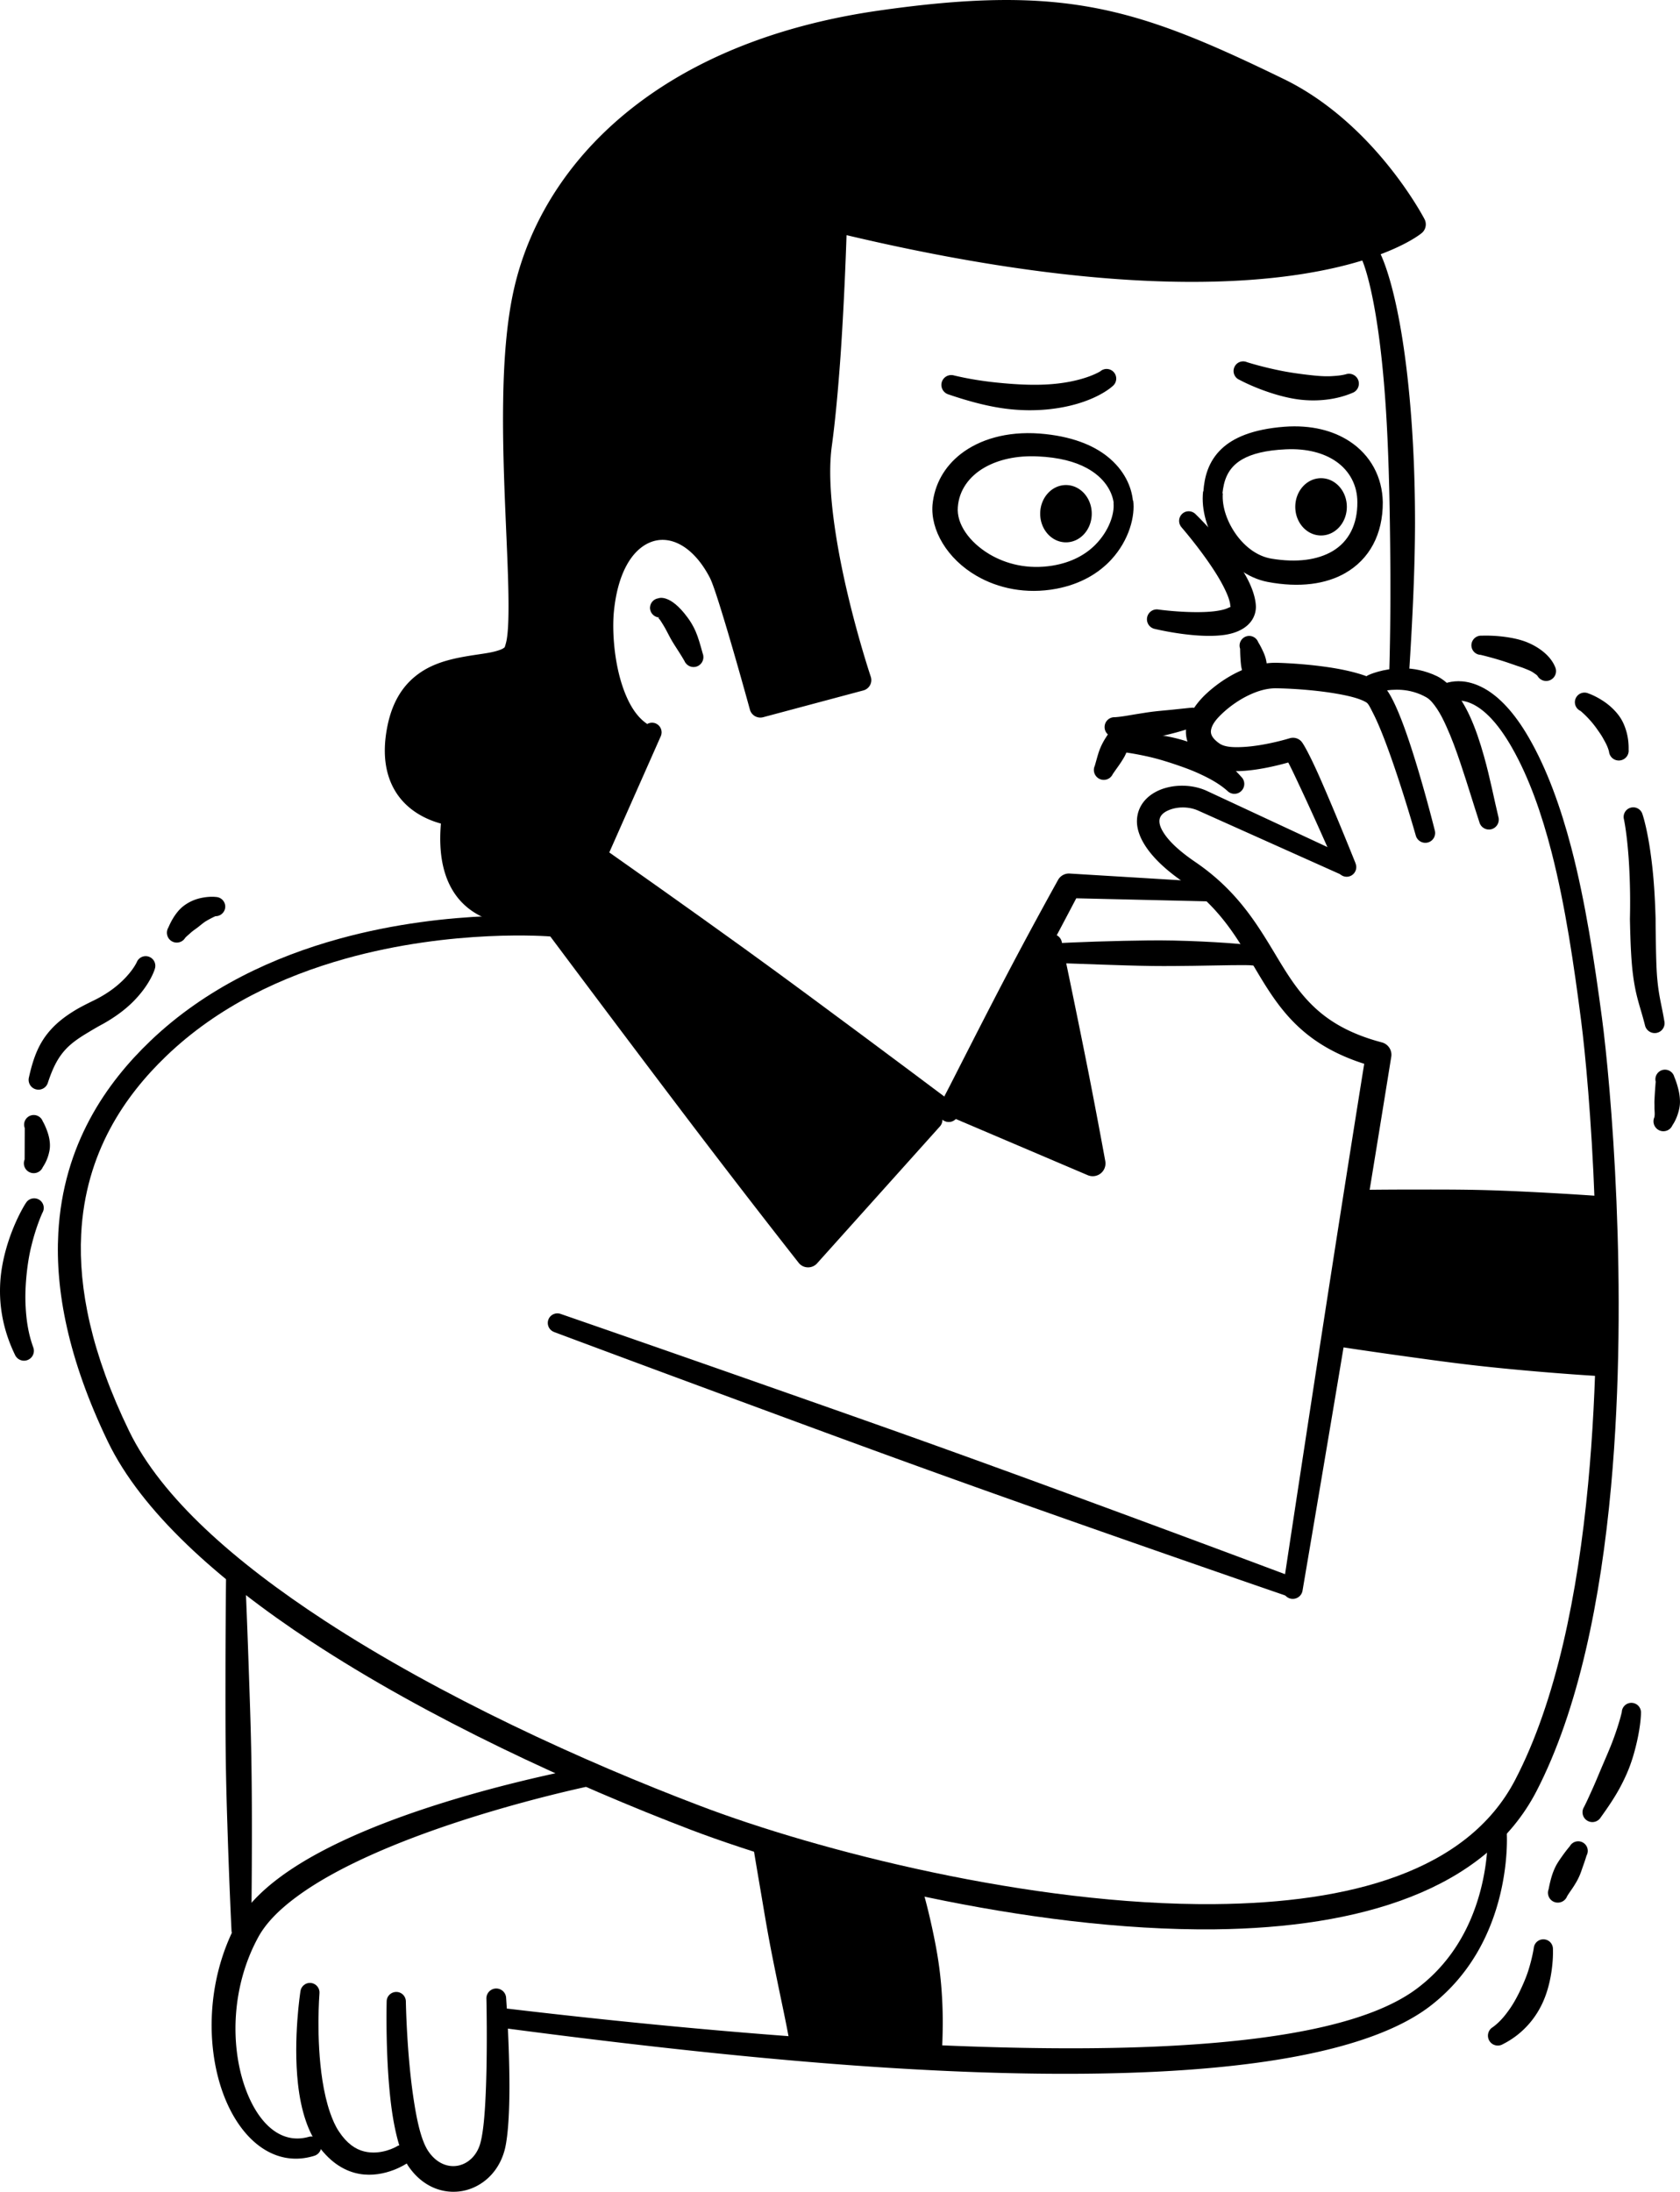 <svg id="_レイヤー_2" data-name="レイヤー 2" xmlns="http://www.w3.org/2000/svg" width="293.93" height="383.37"><defs><style>.cls-1{fill-rule:evenodd;stroke-width:0}</style></defs><g id="Layer_1" data-name="Layer 1"><path class="cls-1" d="M104.58 150.63l-8.41 10.61 45.73 58.57 22.85-25.39-60.17-43.79zm78.6 14.17l6.92 36.98-23.43-7.24 16.5-29.74zm54.62 45.19l-4.17 24.09 46.58 5.65s.94-20.78-.67-28.19L237.8 210zM134.22 322.8l5.48 35.78 23.39 1.49s-1.22-28.48-2.91-31.54l-25.95-5.73zM238.29 45.44s3.11 6.45 4.32 28.41c.28 5.04.46 10.88.56 17.64.11 7.64.18 16.43-.12 26.55-.04.95.69 1.76 1.64 1.81.95.04 1.77-.69 1.81-1.64.66-10.19 1.06-19.05 1.07-26.75 0-6.85-.25-12.78-.62-17.89-1.69-23.11-5.72-29.74-5.72-29.74a1.688 1.688 0 00-2.28-.67c-.82.44-1.12 1.47-.67 2.28z"/><path class="cls-1" d="M212.47 154.33l-25.37-1.54c-.82-.03-1.6.41-1.99 1.13 0 0-3.87 6.94-8.09 14.94-5.09 9.65-10.69 20.83-11.66 22.63a1.725 1.725 0 103.01 1.69c1.03-1.77 7.29-12.63 12.54-22.23 3.29-6 6.17-11.51 7.39-13.83l24.03.56c.92.04 1.71-.68 1.75-1.61.04-.93-.68-1.71-1.61-1.75z"/><path class="cls-1" d="M183.86 168.39s3.78.17 8.91.33c2.72.09 5.81.2 8.91.24 2.43.03 4.85 0 7.12-.03 5.12-.07 9.32-.21 10.4-.06.94.17 1.84-.45 2.02-1.39.16-.94-.46-1.84-1.39-2.01-1.36-.3-7.59-.81-14.54-.96-2.84-.06-5.8-.01-8.57.05-7 .14-12.86.47-12.86.47-.93 0-1.68.76-1.67 1.69 0 .93.76 1.68 1.69 1.67z"/><path class="cls-1" d="M182.47 165.38s1.96 12.41 3.79 23.13c.76 4.46 1.51 8.62 2.02 11.49l-20.49-7.8c-.88-.36-1.9.07-2.25.96-.36.88.07 1.89.95 2.25l23.86 10.16c.76.3 1.61.17 2.24-.34.63-.51.93-1.33.79-2.13 0 0-1.31-7.2-2.91-15.35-2.11-10.67-4.7-22.97-4.7-22.97a1.677 1.677 0 00-1.96-1.35 1.69 1.69 0 00-1.35 1.96z"/><path class="cls-1" d="M112.55 127.39l-10.29 21.57c-.4.87-.13 1.91.65 2.47 0 0 11.48 8.56 24.63 18.08 3.66 2.65 7.47 5.36 11.18 7.99 13.76 9.74 26.27 18.43 26.27 18.43.77.56 1.85.38 2.4-.39.56-.77.39-1.85-.39-2.41 0 0-12.17-9.14-25.73-19.15-3.67-2.7-7.43-5.47-11.1-8.11-10.53-7.59-20.14-14.36-23.57-16.77l9-20.31c.39-.84.02-1.84-.82-2.23-.84-.39-1.84-.02-2.23.82z"/><path class="cls-1" d="M102.91 149.29l-8.17 10.18c-.52.66-.52 1.59-.01 2.25 0 0 14.29 19.15 26.81 35.62 3.22 4.23 6.33 8.28 9.04 11.79 5.34 6.91 9.13 11.72 9.13 11.72.38.5.96.8 1.58.82.62.03 1.23-.22 1.65-.68l21.49-23.95c.64-.7.6-1.79-.1-2.44-.7-.65-1.79-.6-2.43.1l-20.31 21.58c-1.55-2.06-4.2-5.58-7.46-9.87-2.68-3.53-5.78-7.59-9.03-11.8a5870.152 5870.152 0 00-26.57-34.04l7.04-9.23c.57-.73.44-1.79-.28-2.36-.73-.57-1.79-.44-2.36.29z"/><path class="cls-1" d="M146.5 38.97s-.65 24.05-2.7 38.75c-2.05 14.7 6.79 41.23 6.79 41.23l-17.56 4.66s-5.55-20.45-7.09-23.44c-6.26-12.13-18.91-9.96-20.55 6.68-.55 5.58.63 18.53 7.64 22.05l-9.9 21.91-8.42 8.55s-18.23 4-15.21-17.03c0 0-12.27-.96-9.62-14.7 2.65-13.73 16.38-9.11 20.09-12.96 3.71-3.86-2.55-42.12 2.07-63.26 4.63-21.14 23.92-41.86 61.98-47.4 31.88-4.64 44.22-.69 69.7 11.65 15.36 7.43 23.77 23.59 23.77 23.59s-22.14 18.57-100.99-.28z"/><path class="cls-1" d="M88.32 113.19c-.29.28-.7.44-1.17.59-.95.31-2.08.48-3.3.66-3.12.47-6.72.99-9.73 2.82-2.91 1.78-5.37 4.7-6.38 9.96-1 5.2-.06 8.81 1.52 11.33 2.15 3.42 5.63 4.89 7.88 5.5-.55 6.38.9 10.46 3.03 13.07 2.39 2.92 5.72 4.12 8.68 4.51 3.43.45 6.32-.2 6.32-.2.4-.09.76-.29 1.05-.58l8.41-8.57c.17-.18.31-.38.41-.61l9.87-21.93c.46-1.01.04-2.19-.95-2.69-2.34-1.17-3.82-3.65-4.84-6.43-1.73-4.73-2.02-10.42-1.72-13.58.64-6.63 3.05-10.76 6.26-12.14 3.6-1.54 7.74.75 10.54 6.16.47.91 1.32 3.5 2.27 6.62 2.14 6.97 4.73 16.43 4.73 16.43.27 1.01 1.3 1.6 2.31 1.34l17.55-4.69a1.869 1.869 0 001.29-2.39s-4.02-11.95-6-24.18c-.94-5.77-1.45-11.59-.81-16.22.63-4.62 1.12-10.15 1.51-15.59.61-8.84.93-17.4 1.06-21.25 25.39 6.01 44.83 8.09 59.5 8.17 30.98.18 41.14-8.54 41.14-8.54.71-.6.91-1.61.48-2.43 0 0-3.62-7.01-10.48-14.04-3.77-3.86-8.51-7.73-14.15-10.47-13.49-6.56-23.36-10.77-34.3-12.66-10.07-1.74-21.06-1.53-36.61.7-16.58 2.39-29.68 7.62-39.64 14.49-13.66 9.43-21.44 21.94-24.21 34.58-1.23 5.6-1.72 12.38-1.81 19.41-.19 12.97.94 26.85.94 35.63 0 2.41-.07 4.41-.31 5.86-.09.56-.31 1.24-.35 1.35zm58.58-75.86c-.5-.12-1.03 0-1.45.3-.41.31-.66.78-.67 1.29.05 0-.28 11.35-1.16 23.21-.4 5.35-.91 10.8-1.56 15.35-.7 4.92-.22 11.13.74 17.28 1.52 9.58 4.24 18.98 5.45 22.89l-13.86 3.65c-.85-3.11-2.64-9.6-4.2-14.74-1.03-3.43-1.99-6.28-2.5-7.28-3.99-7.77-10.41-10.21-15.57-8.01-4.17 1.77-7.85 6.8-8.71 15.39-.36 3.58-.05 10.01 1.89 15.37 1.12 3.12 2.82 5.87 5.15 7.65l-9.05 19.93-7.69 7.79c-.82.12-2.45.27-4.28.02-2.02-.27-4.32-1.01-5.93-3-1.82-2.24-2.7-5.91-1.84-11.78a2.17 2.17 0 00-.45-1.65c-.37-.47-.92-.76-1.51-.8 0 0-4.48-.34-6.73-3.94-1.14-1.82-1.64-4.44-.91-8.19.71-3.67 2.32-5.79 4.37-7.03 3.02-1.83 6.77-1.95 9.69-2.46 2.36-.42 4.29-1.12 5.47-2.35.42-.43.82-1.08 1.1-1.98.4-1.25.64-3.18.72-5.63.43-12.42-2.82-39.96.85-56.7 2.55-11.66 9.77-23.17 22.36-31.88 9.47-6.56 21.94-11.53 37.74-13.84 14.98-2.21 25.56-2.49 35.27-.85 10.59 1.8 20.15 5.88 33.23 12.18 5.2 2.51 9.57 6.06 13.05 9.61 4.53 4.61 7.57 9.21 8.98 11.52-3.53 2.05-14.31 6.93-37.23 6.91-14.85-.01-34.67-2.09-60.73-8.25v.04z"/><path class="cls-1" d="M115.39 107.99s-.11.06-.19.08c.02.04.04.1.08.13.24.23.45.63.8 1.18.36.57.72 1.33 1.23 2.27.2.37.44.75.7 1.17.51.82 1.12 1.7 1.74 2.79.37.88 1.38 1.3 2.25.93.88-.36 1.3-1.37.94-2.25-.42-1.53-.78-2.81-1.24-3.87-.44-1-.94-1.79-1.41-2.42-3.13-4.26-5.12-3.35-5.12-3.35-.91.13-1.56.98-1.43 1.9.12.84.85 1.45 1.67 1.45zm-.2.08c-.05.01-.1 0-.05-.06.01-.03.03 0 .05.06zm83.02-20.5c-.24-2.4-1.47-5.33-4.45-7.71-2.49-1.99-6.29-3.6-11.9-4.03-5.74-.42-10.5 1.04-13.76 3.57-2.88 2.24-4.61 5.34-4.95 8.88-.37 4.4 2.54 9.46 7.72 12.45 3.73 2.16 8.6 3.25 13.95 2.25 4.32-.82 7.45-2.77 9.59-5.08 3.19-3.45 4.21-7.7 3.85-10.35h-.04zm-3.39.4c.19 1.92-.79 4.9-3.18 7.31-1.71 1.73-4.18 3.12-7.54 3.66-4.26.69-8.07-.27-11-2.01-3.48-2.08-5.78-5.27-5.52-8.25.22-2.91 1.95-5.35 4.68-6.91 2.44-1.39 5.63-2.12 9.34-1.94 3.69.17 6.47.92 8.52 2.03 3.12 1.68 4.47 4.12 4.73 6.12h-.04zm15.67-2.01c-.36 3.16.7 6.82 2.74 9.84 2.03 3 5.05 5.3 8.53 5.98 5.62 1.07 10.23.38 13.58-1.53 4.26-2.43 6.62-6.8 6.59-12.43-.08-4.34-2.11-8.21-5.83-10.64-2.83-1.85-6.67-2.89-11.38-2.54-5.66.44-8.98 1.97-10.97 3.84-2.4 2.26-3.03 5.04-3.21 7.48h-.05zm3.39.32c.22-2 .77-4.38 3.45-5.93 1.69-.97 4.12-1.6 7.64-1.76 3.65-.17 6.62.63 8.77 2.11 2.43 1.68 3.75 4.26 3.74 7.15.03 3.84-1.48 6.87-4.35 8.56-2.61 1.53-6.21 2.04-10.64 1.31-2.49-.4-4.62-2.05-6.14-4.12-1.62-2.22-2.59-4.93-2.41-7.32h-.04z"/><path class="cls-1" d="M186.5 84.84c2.49 0 4.51 2.24 4.51 5.01s-2.02 5.01-4.51 5.01-4.51-2.24-4.51-5.01 2.02-5.01 4.51-5.01zm44.63-1.2c2.49 0 4.51 2.24 4.51 5.01s-2.02 5.01-4.51 5.01-4.51-2.24-4.51-5.01 2.02-5.01 4.51-5.01zm-38.58-18.72s-3.08 2.03-9.68 2.34c-1.84.09-3.94.04-6.34-.15-2.8-.22-6-.58-9.62-1.44a1.73 1.73 0 00-2.14 1.18c-.26.92.27 1.87 1.18 2.14 3.78 1.29 7.14 2.14 10.13 2.51 2.67.33 5.04.31 7.09.12 8.08-.77 11.51-4.1 11.51-4.1a1.682 1.682 0 10-2.14-2.6zm24.27 1.5s2.81 1.55 6.69 2.66c1.48.42 3.1.78 4.78.9 2.85.21 5.78-.18 8.3-1.25.9-.31 1.37-1.3 1.06-2.2a1.73 1.73 0 00-2.2-1.06c-.85.22-1.72.28-2.62.33-1.36.06-2.74-.09-4.11-.25-1.46-.17-2.9-.38-4.22-.63-3.59-.69-6.32-1.57-6.32-1.57-.85-.37-1.84.01-2.21.86-.37.85 0 1.84.85 2.21zm-10.07 25.85s3.66 4.2 6.26 8.45c.73 1.2 1.36 2.4 1.8 3.5.27.71.46 1.36.44 1.91 0-.03.02-.09.04-.07.11.09-.22.18-.37.25-.23.11-.49.21-.78.29-1.02.28-2.27.41-3.55.45-3.81.13-7.87-.43-7.87-.43-.94-.18-1.84.44-2.02 1.37-.18.94.43 1.84 1.37 2.02 0 0 2.71.66 5.9 1 2.09.23 4.37.31 6.25.04 3.36-.48 5.42-2.27 5.51-4.81 0-1.71-.79-3.95-2.16-6.19-3-4.89-8.38-10.1-8.38-10.1-.64-.67-1.71-.7-2.37-.06-.67.64-.7 1.7-.06 2.38zm1.54 31.53s-1.36.14-3.36.35c-.99.1-2.14.19-3.35.34-.86.11-1.75.26-2.64.4-1.34.21-2.65.48-3.9.56-.95-.04-1.75.71-1.78 1.66-.04.95.71 1.75 1.66 1.79 1.38.19 2.88.3 4.4.27.97-.02 1.94-.1 2.86-.24 1.28-.2 2.46-.51 3.48-.78a44.25 44.25 0 003.42-1.07 1.679 1.679 0 00-.8-3.26z"/><path class="cls-1" d="M197.43 125.49h-.1c-.03 0-.1.02-.2.02-.07 0-.22.07-.48.14-.13.03-.35.18-.81.53-.37.29-1.15.93-2.34 2.79-.33.51-.69 1.14-1.01 1.91-.36.86-.6 1.88-.95 3.08-.4.86-.01 1.89.85 2.29.87.4 1.89.02 2.29-.84.58-.86 1.12-1.56 1.55-2.24.22-.35.42-.67.58-.98.25-.51.44-.97.61-1.37.41-.95.61-1.57.82-1.95.03-.06.04-.12.06-.18.09-.02.15-.06.06-.13-.04-.02-.04.04-.06.13-.09.02-.21.03-.28.04.58-.24 1.01-.82 1.03-1.51.03-.93-.7-1.7-1.63-1.73zm.51 3.27c-.18.06-.37.09-.56.09 0 0 .2.11.56-.09zm19.03-15.27s-.01 1.28.16 2.85c.04.35.13.69.21 1.05.11.52.34.98.37 1.5-.15.94.49 1.83 1.44 1.98.94.15 1.82-.49 1.97-1.43.29-.74.44-1.5.51-2.32.04-.5.01-1.01-.08-1.48-.12-.65-.34-1.22-.57-1.71-.46-1.01-.85-1.61-.85-1.61a1.68 1.68 0 00-2.17-.98c-.86.33-1.3 1.29-.98 2.16zm18.88 36.35l-24.63-11.47c-2.66-1.25-5.99-1.21-8.44-.14-2.27 1-3.78 2.84-3.86 5.26-.09 2.6 1.77 6.36 7.88 10.63 6.32 4.4 9.39 9.5 12.24 14.33 2.39 4.04 4.64 7.91 8.17 11.18 2.79 2.59 6.39 4.82 11.47 6.44-.82 5.09-3.12 19.51-5.6 35.45-4.05 26.04-8.6 56.14-8.6 56.14-.15.94.49 1.83 1.43 1.98.94.15 1.83-.49 1.98-1.43 0 0 5.11-30 9.42-56 3.29-19.85 6.1-37.36 6.1-37.36.19-1.13-.52-2.22-1.63-2.52-5.27-1.39-8.86-3.44-11.58-5.93-3.23-2.95-5.27-6.48-7.47-10.14-3.17-5.25-6.65-10.75-13.61-15.49-2.73-1.86-4.49-3.52-5.46-5-.54-.82-.82-1.53-.81-2.17.01-.88.68-1.47 1.51-1.84 1.52-.69 3.61-.73 5.29.03l24.8 11.11c.85.38 1.84.01 2.23-.83.39-.84.01-1.84-.83-2.23z"/><path class="cls-1" d="M237.17 151.01s-3.42-8.55-6.13-14.71c-1.51-3.45-2.91-6.17-3.41-6.67a1.98 1.98 0 00-2.02-.49s-4.16 1.29-8.02 1.51c-1.66.09-3.28.07-4.26-.62-1.1-.78-1.59-1.52-1.45-2.33.19-1.15 1.18-2.19 2.2-3.13 1.24-1.12 2.78-2.21 4.46-3 1.54-.73 3.18-1.22 4.83-1.18 2.67.04 6.52.3 9.93.85 2.37.39 4.53.87 5.77 1.63.35.22.66.89 1.09 1.73.88 1.69 1.83 4.05 2.75 6.58 2.5 6.86 4.79 14.95 4.79 14.95.25.92 1.19 1.47 2.11 1.23.92-.24 1.47-1.19 1.22-2.11 0 0-2.61-10.49-5.3-17.91-.94-2.58-1.9-4.8-2.76-6.16-.56-.9-1.15-1.5-1.66-1.83-1.55-1.02-4.26-1.83-7.28-2.38-3.62-.65-7.72-.96-10.56-1.04-1.88-.05-3.78.35-5.6 1.05-2.58 1.01-4.96 2.64-6.79 4.33-2.26 2.1-3.89 4.8-3.55 7.38.22 1.64 1.13 3.35 3.37 4.87 1.32.89 3.24 1.32 5.36 1.32 3.28 0 7.1-.94 9.13-1.51.53.99 1.3 2.64 2.18 4.52 2.85 6.05 6.5 14.43 6.5 14.43.35.86 1.34 1.26 2.19.9.85-.36 1.26-1.34.9-2.2z"/><path class="cls-1" d="M240.75 121.17s1.94-.69 4.51-.5c1.3.1 2.77.45 4.24 1.27.73.4 1.33 1.16 1.93 2.06.59.88 1.12 1.93 1.63 3.07.9 1.97 1.72 4.21 2.48 6.48 1.25 3.71 2.37 7.47 3.3 10.29.25.92 1.21 1.45 2.13 1.19.92-.26 1.45-1.22 1.19-2.13-.71-2.91-1.45-6.81-2.52-10.61-.7-2.5-1.52-4.96-2.51-7.09-1.55-3.35-3.56-5.88-5.74-6.94-2.11-1-4.18-1.37-6-1.37-3.45 0-5.96 1.18-5.96 1.18-.85.36-1.24 1.35-.88 2.2.37.85 1.36 1.25 2.2.89z"/><path class="cls-1" d="M253.42 122.9s1.99-1.14 4.87.6c1.87 1.13 3.98 3.31 6.23 7.25 2.98 5.22 5.2 11.53 6.95 18.34 2.41 9.4 3.91 19.75 5.17 29.51 1.4 10.88 4.48 46.57 1.21 81.01-1.81 19.15-5.57 37.92-12.77 51.73-8.4 16.11-29.08 21.5-52.56 21.71-32.12.28-69.58-9.39-90.08-17.21-20.26-7.69-45.31-19.09-65.69-32.4-15.6-10.19-28.48-21.45-34.15-33.12-6.62-13.62-8.87-24.96-8.4-34.41.72-14.42 7.77-24.34 14.8-31.11 9.21-8.89 20.59-14.07 31.33-17.09 18.97-5.33 35.98-3.91 35.98-3.91.94.08 1.78-.62 1.87-1.57.08-.95-.62-1.79-1.57-1.87 0 0-17.61-1.58-37.26 3.84-11.3 3.11-23.27 8.54-33.01 17.84-7.65 7.31-15.3 18.05-16.14 33.67-.54 9.98 1.72 22 8.66 36.42 5.9 12.24 19.22 24.22 35.52 34.94 20.61 13.55 45.96 25.14 66.47 32.97 20.87 7.93 59.02 17.77 91.72 17.42 25.28-.28 47.26-6.79 56.25-24.16 7.36-14.24 11.25-33.57 13.05-53.29 3.17-34.82-.12-70.88-1.58-81.86-1.32-9.9-2.89-20.39-5.39-29.92-1.87-7.12-4.25-13.71-7.39-19.16-2.67-4.64-5.27-7.13-7.47-8.45-5-2.99-8.47-.49-8.47-.49-.77.51-.98 1.56-.47 2.33s1.56.98 2.33.47z"/><path class="cls-1" d="M96.96 232.99s13.63 5.1 32.03 11.89c9.78 3.61 20.91 7.73 32.07 11.76 8.79 3.18 17.59 6.3 25.74 9.17 21.67 7.63 38.72 13.48 38.72 13.48.89.32 1.88-.14 2.2-1.04.32-.9-.14-1.89-1.03-2.21 0 0-16.88-6.35-38.43-14.27a3276.3 3276.3 0 00-25.69-9.34c-11.17-4-22.37-7.91-32.21-11.37-18.51-6.49-32.27-11.24-32.27-11.24-.87-.31-1.84.14-2.15 1.01-.31.87.14 1.84 1.01 2.15zm140.24-21.5s4.5.3 10.58.62c3.24.17 6.91.37 10.59.49 2.9.09 5.79.12 8.47.13 7.13.03 12.72-.09 12.72-.09.95.02 1.75-.73 1.78-1.68.02-.95-.73-1.75-1.69-1.77 0 0-5.57-.41-12.7-.75-2.67-.13-5.57-.25-8.47-.31-3.69-.08-7.36-.07-10.6-.07-6.08 0-10.6.07-10.6.07-.92-.02-1.7.71-1.72 1.64-.02.93.71 1.7 1.64 1.72zm-2.49 24.13s4.81.74 11.34 1.64c3.46.48 7.39 1.03 11.36 1.49 3.1.36 6.22.67 9.12.93 6.47.59 11.88.94 13.75 1.04.94.08 1.78-.62 1.87-1.57a1.72 1.72 0 00-1.57-1.87c-1.85-.22-7.18-1.03-13.58-1.87-2.89-.38-5.99-.77-9.09-1.1-3.96-.43-7.93-.77-11.4-1.07-6.57-.58-11.42-.95-11.42-.95-.92-.11-1.76.56-1.87 1.48-.1.92.56 1.75 1.48 1.86zm25.56 85.11s.37 7.32-3.06 15.19c-1.83 4.19-4.76 8.53-9.43 11.99-7 5.18-20.8 9-45.88 10.07-12.26.52-27.15.35-45.23-.62-18.93-1.03-41.34-2.89-67.8-6.02a1.73 1.73 0 00-1.93 1.5c-.12.94.55 1.81 1.5 1.93 26.52 3.5 48.98 5.81 67.98 6.97 18.24 1.12 33.3 1.23 45.68.63 26.32-1.27 40.69-5.87 47.98-11.38 5.21-3.96 8.46-8.89 10.44-13.64 3.66-8.73 3.1-16.8 3.1-16.8a1.679 1.679 0 00-3.35.21zm-157.11-11.77s-21.53 3.8-39.36 11.31c-5.48 2.31-10.61 4.97-14.68 7.97-3.57 2.62-6.34 5.53-7.96 8.62-5 9.67-5.12 20.99-2.19 29.13 2.98 8.27 9.04 13.22 15.99 11.09.92-.27 1.45-1.23 1.18-2.14a1.743 1.743 0 00-2.14-1.18c-5.21 1.45-9.19-2.87-11.27-9.07-2.43-7.26-2.2-17.25 2.39-25.74 1.36-2.56 3.72-4.91 6.67-7.1 3.81-2.84 8.6-5.39 13.71-7.65 17.34-7.67 38.3-11.93 38.3-11.93a1.68 1.68 0 001.34-1.96 1.69 1.69 0 00-1.97-1.34z"/><path class="cls-1" d="M52.56 348.33s-1.3 8.25-.43 16.14c.25 2.28.7 4.55 1.4 6.56.55 1.6 1.27 3.03 2.14 4.26 2.29 3.15 4.84 4.52 7.19 4.94 4.57.81 8.43-1.9 8.43-1.9.79-.52 1-1.6.48-2.39s-1.6-1.01-2.39-.49c0 0-2.68 1.6-5.69.85-1.5-.37-3.03-1.4-4.41-3.51-.63-.94-1.1-2.05-1.52-3.24-.61-1.75-1.04-3.69-1.35-5.66-1.15-7.38-.52-15.18-.52-15.18.11-.91-.54-1.75-1.46-1.87-.92-.11-1.76.55-1.87 1.47z"/><path class="cls-1" d="M67.65 350.09s-.24 9.01.66 17.07c.54 4.89 1.6 9.42 3.15 11.74 2.57 3.75 6.29 4.94 9.57 4.3 3.36-.67 6.38-3.33 7.35-7.5.53-2.36.75-6.44.75-10.71 0-7.46-.58-15.53-.58-15.53-.04-.95-.85-1.69-1.81-1.65-.95.05-1.69.86-1.64 1.81 0 0 .19 7.96-.07 15.3-.14 3.9-.39 7.6-.94 9.75-.55 2.25-2.11 3.75-3.94 4.12-1.77.35-3.71-.39-5.12-2.39-1.36-1.89-2.15-5.7-2.74-9.76-1.14-7.8-1.28-16.54-1.28-16.54 0-.93-.74-1.69-1.67-1.69-.93 0-1.69.74-1.69 1.67zm64.02-27.75s.58 3.54 1.45 8.62c.44 2.57.92 5.53 1.5 8.62.42 2.25.89 4.56 1.36 6.85.74 3.63 1.52 7.17 2.07 10.24.13.94 1 1.6 1.94 1.48.94-.13 1.6-1 1.48-1.94-.3-3.15-.7-6.8-1.26-10.53-.35-2.32-.75-4.67-1.2-6.94-.61-3.09-1.31-6.03-1.92-8.58-1.2-5.04-2.14-8.53-2.14-8.53-.2-.91-1.09-1.48-2-1.28-.91.2-1.48 1.1-1.28 2zm26.43 8.76s.54 3.26 1.17 8.14c.29 2.25.57 4.85.89 7.63.26 2.2.58 4.49.82 6.85.15 1.51.31 3.03.4 4.57 0 .95.78 1.72 1.73 1.72s1.72-.78 1.72-1.73c.13-2.87.16-5.74.01-8.51-.1-1.95-.27-3.84-.51-5.63-.34-2.58-.82-4.94-1.25-6.94-.91-4.19-1.72-6.86-1.72-6.86-.21-.9-1.12-1.45-2.02-1.24-.9.22-1.45 1.12-1.24 2.02zM39.55 275.89s-.08 6.57-.1 15.44c0 4.71-.02 10.07.04 15.43.05 4.22.16 8.44.29 12.34.32 10.37.72 18.51.72 18.51.01.96.8 1.72 1.75 1.7.96-.01 1.72-.8 1.7-1.75 0 0 .13-8.14.12-18.52 0-3.91-.03-8.13-.11-12.35-.1-5.36-.3-10.72-.46-15.43-.3-8.86-.6-15.42-.6-15.42-.01-.93-.78-1.67-1.71-1.65-.92.01-1.66.78-1.65 1.71zm156.79-144.36s2.07.23 4.97.91c1.45.34 3.1.85 4.82 1.44 1.21.42 2.45.87 3.68 1.44 1.74.8 3.46 1.71 4.94 3.02.67.68 1.77.68 2.44 0 .67-.67.68-1.77 0-2.44-1.57-1.8-3.43-3.27-5.44-4.41a22.57 22.57 0 00-4.21-1.85c-1.95-.63-3.86-.98-5.52-1.19-3.3-.42-5.65-.28-5.65-.28-.92-.01-1.69.73-1.7 1.65-.01.93.73 1.69 1.66 1.71zm80.17-7.19s1.57 1.24 2.98 3.29c.31.44.64.9.94 1.43.4.72.85 1.47 1.08 2.41.1.95.94 1.64 1.89 1.54.95-.1 1.64-.94 1.54-1.89.04-1.69-.29-3.16-.84-4.44-.27-.63-.61-1.19-1-1.69-.73-.93-1.56-1.65-2.33-2.19-1.57-1.09-2.84-1.5-2.84-1.5-.84-.39-1.84-.03-2.23.81-.4.84-.03 1.84.81 2.23zm7.62 19.02s.49 2.16.82 6.8c.18 2.69.32 6.19.22 10.57.08 4.27.23 7.2.49 9.39.52 4.31 1.29 5.81 2.14 9.2.2.93 1.12 1.53 2.05 1.34.94-.19 1.54-1.11 1.34-2.04-.46-2.77-.94-4.26-1.21-7.13-.16-1.57-.22-3.56-.27-6.41-.02-1.27-.05-2.72-.05-4.37-.1-3.61-.3-6.64-.58-9.12-.7-6.33-1.72-9.18-1.72-9.18a1.68 1.68 0 00-3.22.96zm5.55 45.81s-.13 1.5-.22 3.3c-.02.4.01.82 0 1.23 0 .6.11 1.18-.02 1.74-.38.87.01 1.89.89 2.28.87.38 1.89-.01 2.27-.89.61-.9 1-1.93 1.22-3.02.08-.44.12-.88.1-1.31-.02-.77-.15-1.48-.31-2.09-.31-1.24-.67-2.02-.67-2.02a1.69 1.69 0 00-2.02-1.25c-.9.21-1.46 1.12-1.25 2.02zm-30.69-74.64s2.28.52 4.8 1.37c.49.17 1 .34 1.51.52.49.17.97.31 1.43.5.57.23 1.12.43 1.57.75.26.19.54.34.72.58a1.728 1.728 0 003.04-1.64c-.73-1.76-2.52-3.26-4.72-4.2-1.03-.44-2.16-.71-3.22-.89-2.64-.45-4.87-.33-4.87-.33-.92-.07-1.73.62-1.81 1.55-.07.92.62 1.73 1.55 1.8zM37.76 156.89s-1.12-.17-2.82.23c-.74.18-1.59.5-2.44 1.07-.41.27-.82.61-1.2 1.03-.7.79-1.31 1.76-1.84 3.01-.5.81-.25 1.88.56 2.38s1.88.25 2.37-.56c.3-.33.62-.57.91-.84.46-.43.94-.72 1.36-1.05.55-.43.99-.82 1.44-1.08.96-.56 1.6-.83 1.6-.83.93.01 1.69-.73 1.71-1.65.01-.93-.73-1.69-1.66-1.71zm-13.87 11.48s-.82 1.81-3.27 3.9c-1.15.98-2.65 1.99-4.59 2.9-1.12.56-2.14 1.07-3.01 1.61-1.81 1.11-3.18 2.23-4.23 3.43-1.93 2.18-2.92 4.62-3.72 8.2-.25.92.28 1.87 1.2 2.12.91.26 1.87-.28 2.12-1.2.92-2.75 1.85-4.59 3.49-6.19.91-.88 2.04-1.66 3.48-2.52.8-.48 1.68-1.01 2.68-1.54 2.26-1.27 3.99-2.61 5.27-3.9 3.06-3.08 3.78-5.72 3.78-5.72a1.69 1.69 0 00-1.06-2.13c-.88-.3-1.84.18-2.13 1.05zM4.33 197.31l-.02 5.5a1.723 1.723 0 103.18 1.33c.61-.91.96-1.85 1.15-2.81.09-.43.11-.86.09-1.27-.04-.76-.21-1.45-.41-2.03-.41-1.21-.85-1.92-.85-1.92-.33-.87-1.3-1.3-2.17-.97-.86.33-1.3 1.3-.97 2.17zm.18 13.13s-1.58 2.4-2.9 6.27c-.65 1.92-1.25 4.21-1.5 6.73-.16 1.76-.16 3.65.1 5.58.34 2.61 1.12 5.3 2.43 7.99a1.727 1.727 0 003.18-1.34c-.88-2.41-1.21-4.79-1.33-7.05-.1-1.67-.04-3.27.08-4.78.18-2.22.5-4.26.94-5.99.85-3.48 1.92-5.74 1.92-5.74.46-.8.19-1.83-.62-2.29-.8-.46-1.83-.18-2.29.62zm279.25 88.96s-.39 1.86-1.57 5.02c-.5 1.34-1.18 2.88-1.94 4.66-.55 1.29-1.12 2.71-1.81 4.21-.41.9-.82 1.83-1.31 2.79a1.719 1.719 0 102.93 1.8c1.24-1.72 2.33-3.34 3.2-4.91.68-1.23 1.24-2.42 1.69-3.54.7-1.77 1.12-3.38 1.43-4.73.73-3.19.72-5.04.72-5.04a1.68 1.68 0 00-3.35-.27zm-9.12 23.54s-.56.64-1.29 1.67c-.36.51-.78 1.09-1.13 1.75-.25.49-.47 1.02-.65 1.56-.29.89-.48 1.76-.63 2.54-.34.89.12 1.89 1.01 2.22.89.33 1.89-.12 2.23-1.01.36-.61.85-1.23 1.29-1.95.28-.45.55-.91.76-1.38.31-.65.51-1.3.71-1.87.41-1.13.64-1.92.64-1.92.45-.81.16-1.83-.65-2.28-.81-.45-1.84-.15-2.28.66zm-6.31 17.89s-.25 1.68-.97 3.94c-.37 1.14-.91 2.4-1.55 3.72-.44.89-.94 1.81-1.54 2.7-.84 1.22-1.78 2.43-3.12 3.4-.81.49-1.06 1.56-.57 2.37.49.82 1.56 1.07 2.37.58a14.96 14.96 0 004.74-3.75c.89-1.06 1.6-2.2 2.15-3.37.75-1.6 1.18-3.22 1.45-4.65.52-2.79.41-4.84.41-4.84.02-.93-.7-1.7-1.63-1.72-.93-.03-1.7.7-1.73 1.63z"/></g></svg>